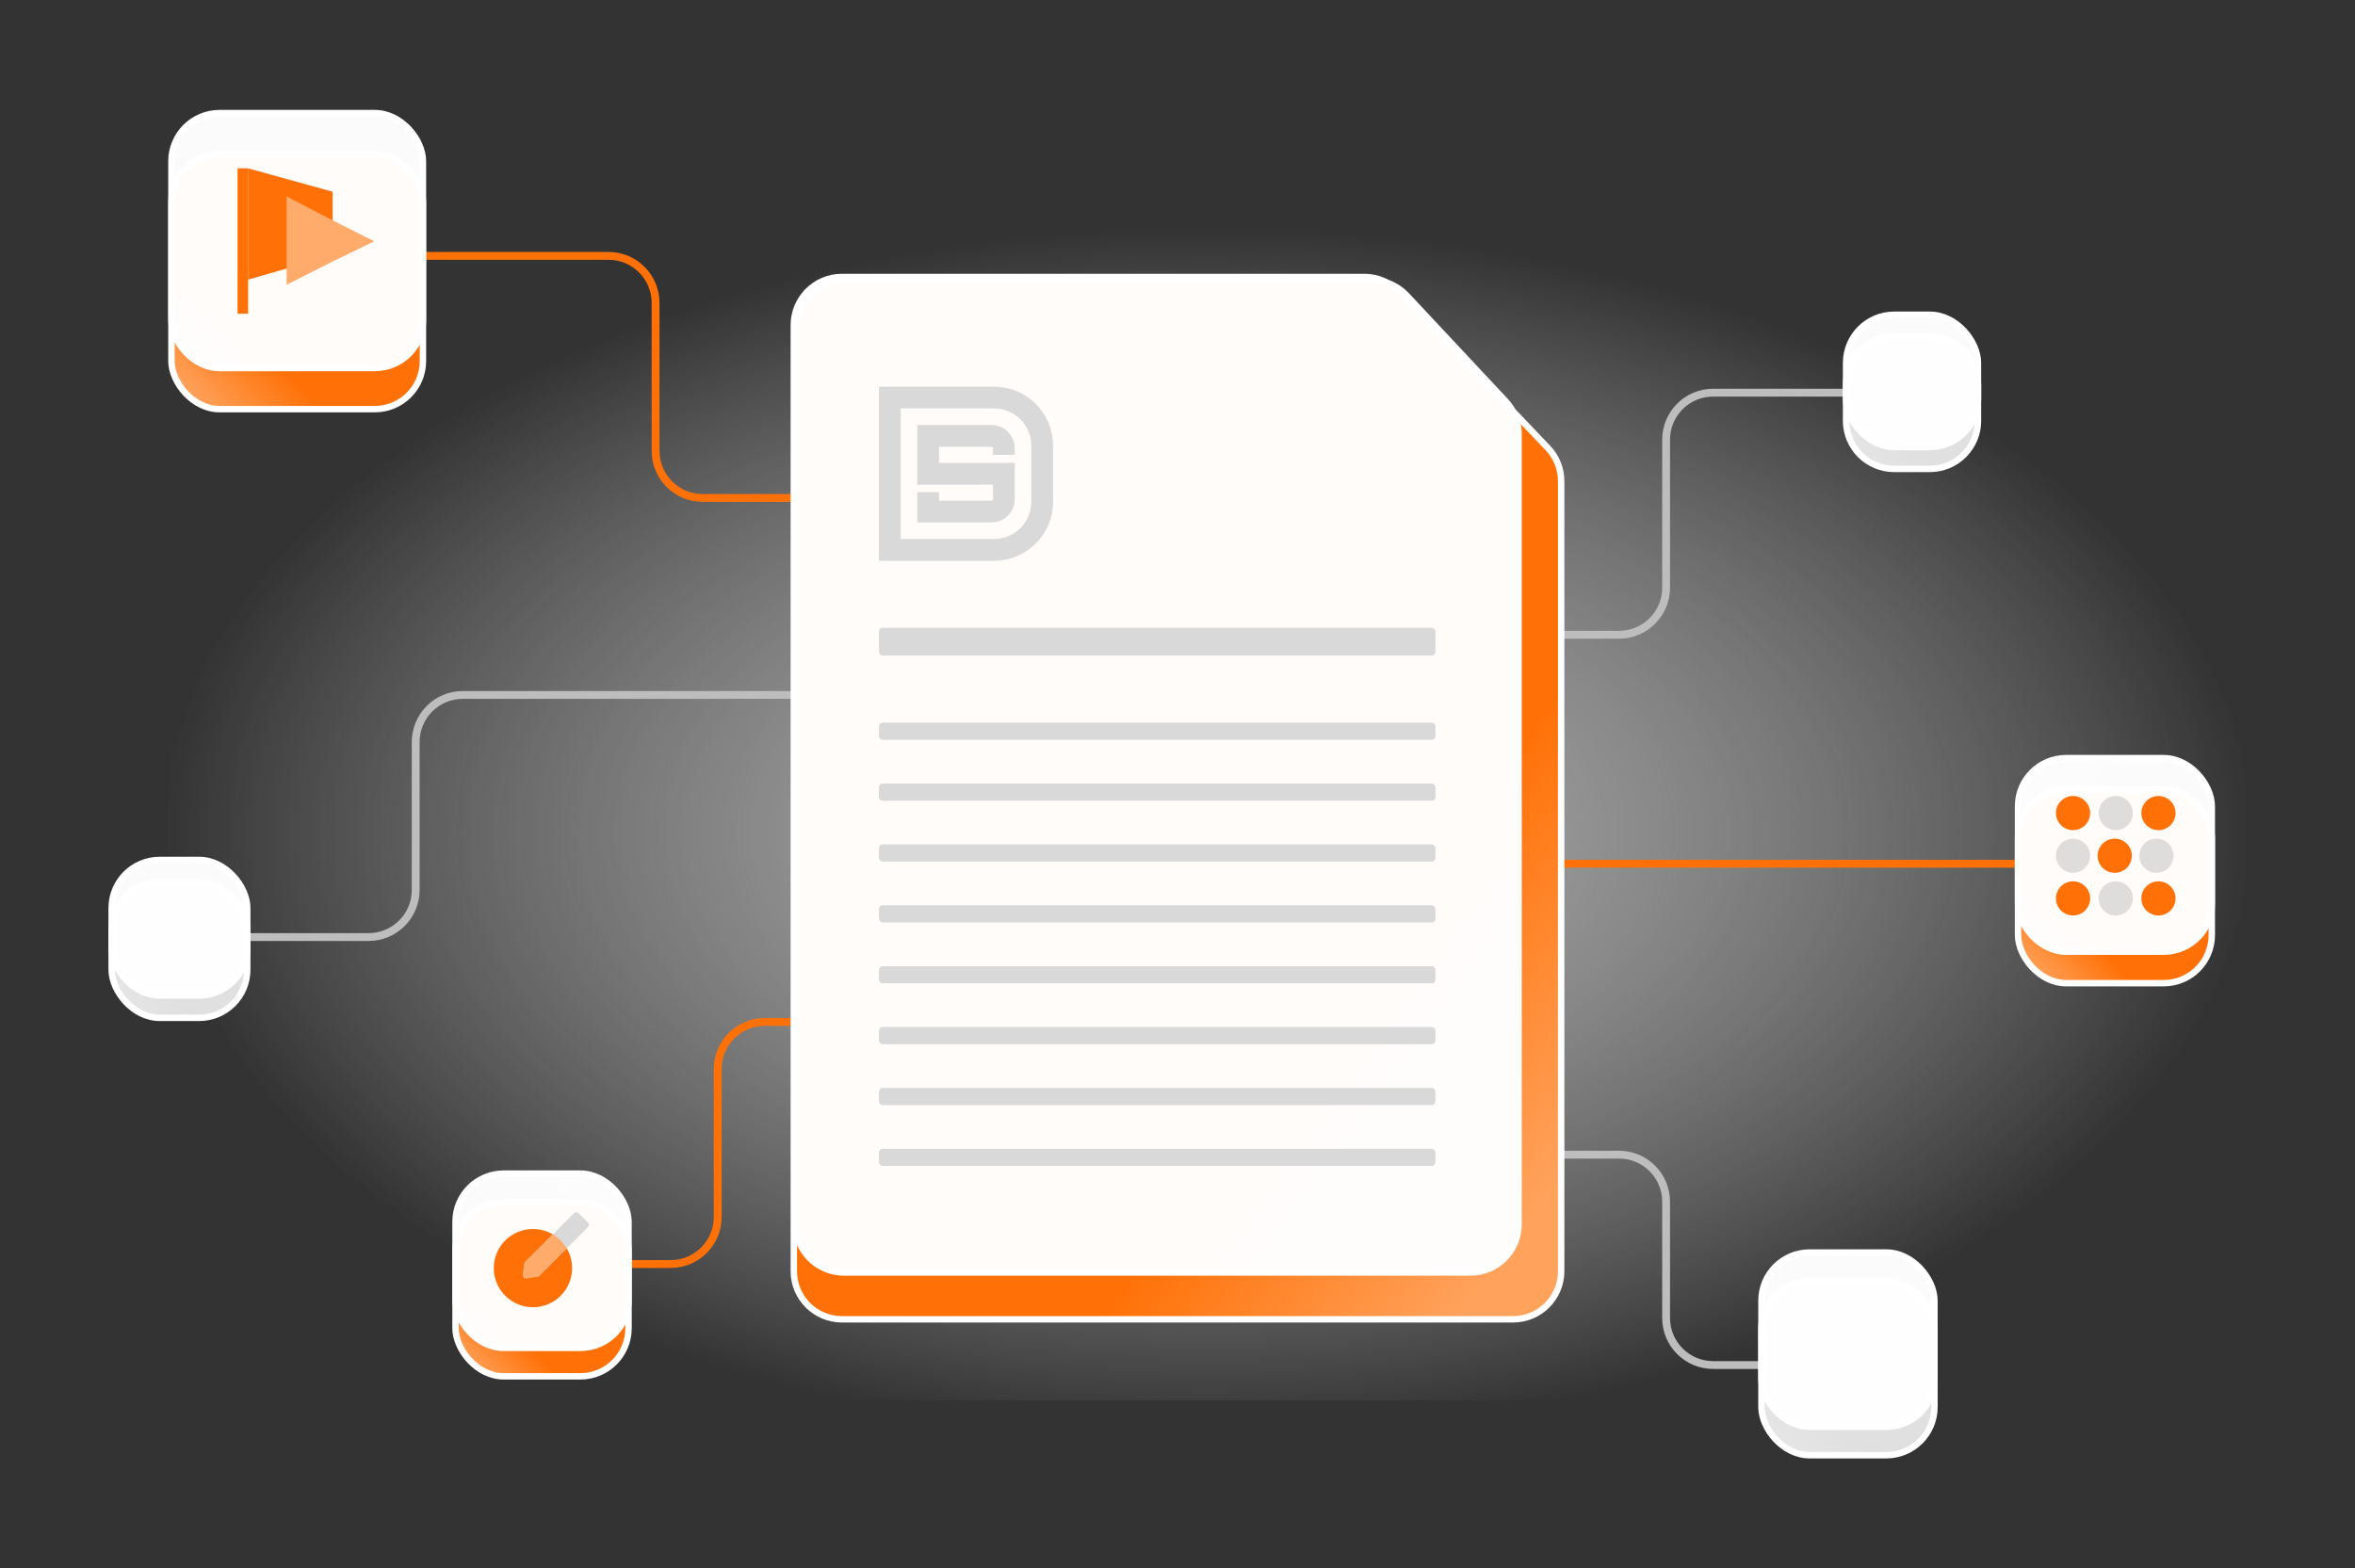<svg width="632" height="421" viewBox="0 0 632 421" fill="none" xmlns="http://www.w3.org/2000/svg">
<rect x="0" y="0" width="632" height="421" fill="#333333" stroke="none"/>
<path d="M45.145 53.466H602.81V375.886H45.145V53.466Z" fill="url(#paint0_radial_2139_66556)" fill-opacity="0.94"/>
<path d="M144.794 339.311H179.983C186.959 339.311 192.614 333.655 192.614 326.68V286.955C192.614 279.979 198.269 274.324 205.245 274.324H247.448" stroke="#FF7107" stroke-width="2.105"/>
<path d="M63.737 251.537H98.926C105.902 251.537 111.557 245.882 111.557 238.906V199.181C111.557 192.205 117.212 186.55 124.188 186.55H226.398" stroke="#BDBDBD" stroke-width="2.105"/>
<path d="M399.306 170.393H434.495C441.471 170.393 447.126 164.738 447.126 157.762V118.037C447.126 111.061 452.781 105.406 459.757 105.406H519.891" stroke="#BDBDBD" stroke-width="2.105"/>
<path d="M399.306 231.862L576.597 231.862" stroke="#FF7107" stroke-width="2.105"/>
<path d="M399.306 309.952H434.495C441.471 309.952 447.126 315.607 447.126 322.583V353.798C447.126 360.774 452.781 366.429 459.757 366.429L498.532 366.429" stroke="#BDBDBD" stroke-width="2.105"/>
<path d="M223.756 133.673H188.567C181.591 133.673 175.936 128.018 175.936 121.042V81.317C175.936 74.341 170.281 68.686 163.305 68.686H82.139" stroke="#FF7107" stroke-width="2.105"/>
<path d="M225.948 354.154C218.815 354.154 213.033 348.372 213.033 341.239L213.033 87.267C213.033 80.135 218.815 74.353 225.948 74.353L366.136 74.353C369.67 74.353 373.049 75.8 375.487 78.359L415.402 120.258C417.69 122.66 418.966 125.85 418.966 129.166L418.966 341.239C418.966 348.372 413.184 354.154 406.052 354.154L225.948 354.154Z" fill="url(#paint1_linear_2139_66556)" stroke="white" stroke-width="1.722"/>
<path d="M226.499 341.584C219.367 341.584 213.585 335.802 213.585 328.67L213.585 88.114C213.585 80.981 219.367 75.199 226.499 75.199L368.044 75.199C371.619 75.199 375.035 76.681 377.477 79.293L404.042 107.702C406.28 110.095 407.524 113.248 407.524 116.523L407.524 328.67C407.524 335.802 401.742 341.584 394.609 341.584L226.499 341.584Z" fill="white" fill-opacity="0.98" stroke="white" stroke-width="1.722"/>
<path d="M238.802 106.718H266.771C273.907 106.718 279.691 112.502 279.691 119.638V134.687C279.691 141.823 273.907 147.607 266.771 147.607H238.802V106.718Z" stroke="#D9D9D9" stroke-width="5.841"/>
<path d="M269.407 122.109V120.302C269.407 118.48 267.929 117.002 266.107 117.002L249.086 117.002L249.086 127.163H269.407V134.023C269.407 135.845 267.929 137.323 266.107 137.323H249.086V132.122" stroke="#D9D9D9" stroke-width="5.841"/>
<rect x="235.881" y="168.528" width="149.347" height="7.458" rx="1" fill="#D9D9D9"/>
<rect x="235.881" y="193.986" width="149.347" height="4.612" rx="1" fill="#D9D9D9"/>
<rect x="235.881" y="210.328" width="149.347" height="4.612" rx="1" fill="#D9D9D9"/>
<rect x="235.881" y="226.669" width="149.347" height="4.612" rx="1" fill="#D9D9D9"/>
<rect x="235.881" y="243.01" width="149.347" height="4.612" rx="1" fill="#D9D9D9"/>
<rect x="235.881" y="259.351" width="149.347" height="4.612" rx="1" fill="#D9D9D9"/>
<rect x="235.881" y="275.692" width="149.347" height="4.612" rx="1" fill="#D9D9D9"/>
<rect x="235.881" y="292.034" width="149.347" height="4.612" rx="1" fill="#D9D9D9"/>
<rect x="235.881" y="308.375" width="149.347" height="4.612" rx="1" fill="#D9D9D9"/>
<path d="M495.424 103.271C495.424 96.138 501.207 90.356 508.339 90.356H517.905C525.038 90.356 530.82 96.138 530.82 103.271V112.959C530.82 120.091 525.038 125.874 517.905 125.874H508.339C501.207 125.874 495.424 120.091 495.424 112.959V103.271Z" fill="url(#paint2_linear_2139_66556)" stroke="white" stroke-width="1.722"/>
<rect x="495.424" y="84.491" width="35.395" height="35.517" rx="12.915" fill="white" fill-opacity="0.98" stroke="white" stroke-width="1.722"/>
<rect x="46.007" y="41.408" width="67.496" height="68.427" rx="12.915" fill="url(#paint3_linear_2139_66556)" stroke="white" stroke-width="1.722"/>
<rect x="46.007" y="30.361" width="67.496" height="68.427" rx="12.915" fill="white" fill-opacity="0.98" stroke="white" stroke-width="1.722"/>
<g clip-path="url(#clip0_2139_66556)">
<rect x="63.756" y="45.185" width="2.823" height="39.03" fill="#FF7107"/>
<path d="M89.262 51.468L66.579 45.185V75.08L89.262 68.49V51.468Z" fill="#FF7107"/>
<path d="M98.142 64.884L80.381 55.58V73.819L98.142 64.884Z" fill="#FF7107"/>
<path d="M88.424 58.734L76.921 52.708V76.441L88.424 70.618L100.435 64.773L88.424 58.734Z" fill="#FFAB6C"/>
</g>
<rect x="122.247" y="322.685" width="46.43" height="46.776" rx="12.915" fill="url(#paint4_linear_2139_66556)" stroke="white" stroke-width="1.722"/>
<rect x="122.247" y="315.047" width="46.43" height="46.776" rx="12.915" fill="white" fill-opacity="0.98" stroke="white" stroke-width="1.722"/>
<ellipse cx="143.023" cy="340.411" rx="10.511" ry="10.503" fill="#FF7107"/>
<path d="M157.761 328.12C158.12 328.48 158.12 329.063 157.761 329.423L144.74 342.433C144.601 342.572 144.421 342.663 144.227 342.693L141.352 343.13C140.737 343.224 140.208 342.695 140.302 342.082L140.74 339.208C140.77 339.014 140.861 338.835 140.999 338.696L154.02 325.685C154.38 325.325 154.963 325.325 155.323 325.685L157.761 328.12Z" fill="#D9D9D9"/>
<path fill-rule="evenodd" clip-rule="evenodd" d="M152.089 335.09L144.74 342.434C144.601 342.572 144.422 342.663 144.227 342.693L141.352 343.13C140.738 343.224 140.209 342.695 140.302 342.082L140.74 339.208C140.77 339.014 140.861 338.835 141 338.696L148.348 331.353C149.891 332.26 151.181 333.549 152.089 335.09Z" fill="#FFAB6C"/>
<rect x="29.956" y="236.845" width="36.398" height="36.383" rx="12.915" fill="url(#paint5_linear_2139_66556)" stroke="white" stroke-width="1.722"/>
<rect x="29.956" y="230.844" width="36.398" height="36.383" rx="12.915" fill="white" fill-opacity="0.98" stroke="white" stroke-width="1.722"/>
<rect x="541.57" y="211.963" width="52" height="51.96" rx="12.915" fill="url(#paint6_linear_2139_66556)" stroke="white" stroke-width="1.722"/>
<rect x="541.57" y="203.508" width="52" height="51.96" rx="12.915" fill="white" fill-opacity="0.98" stroke="white" stroke-width="1.722"/>
<g clip-path="url(#clip1_2139_66556)">
<ellipse opacity="0.3" cx="567.794" cy="218.259" rx="4.589" ry="4.586" fill="#959595"/>
<ellipse cx="579.256" cy="218.259" rx="4.589" ry="4.586" fill="#FF7107"/>
<ellipse cx="556.333" cy="218.259" rx="4.589" ry="4.586" fill="#FF7107"/>
<ellipse opacity="0.3" cx="567.794" cy="241.166" rx="4.589" ry="4.586" fill="#959595"/>
<ellipse cx="579.256" cy="241.166" rx="4.589" ry="4.586" fill="#FF7107"/>
<ellipse opacity="0.3" cx="556.333" cy="229.713" rx="4.589" ry="4.586" fill="#959595"/>
<ellipse cx="567.517" cy="229.713" rx="4.589" ry="4.586" fill="#FF7107"/>
<ellipse opacity="0.3" cx="578.701" cy="229.713" rx="4.589" ry="4.586" fill="#959595"/>
<ellipse cx="556.333" cy="241.166" rx="4.589" ry="4.586" fill="#FF7107"/>
</g>
<rect x="472.71" y="343.863" width="46.43" height="46.776" rx="12.915" fill="url(#paint7_linear_2139_66556)" stroke="white" stroke-width="1.722"/>
<rect x="472.71" y="336.226" width="46.43" height="46.776" rx="12.915" fill="white" fill-opacity="0.98" stroke="white" stroke-width="1.722"/>
<defs>
<radialGradient id="paint0_radial_2139_66556" cx="0" cy="0" r="1" gradientUnits="userSpaceOnUse" gradientTransform="translate(323.978 223.482) rotate(-90) scale(163.218 278.832)">
<stop stop-color="#B4B4B4"/>
<stop offset="1" stop-color="white" stop-opacity="0"/>
</radialGradient>
<linearGradient id="paint1_linear_2139_66556" x1="357.138" y1="269.119" x2="419.525" y2="314.643" gradientUnits="userSpaceOnUse">
<stop stop-color="#FF7107"/>
<stop offset="1" stop-color="#FFA25C"/>
</linearGradient>
<linearGradient id="paint2_linear_2139_66556" x1="506.455" y1="114.803" x2="497.357" y2="123.872" gradientUnits="userSpaceOnUse">
<stop stop-color="#E0E0E0"/>
<stop offset="1" stop-color="#E6E6E6"/>
</linearGradient>
<linearGradient id="paint3_linear_2139_66556" x1="66.265" y1="89.519" x2="50.116" y2="105.626" gradientUnits="userSpaceOnUse">
<stop stop-color="#FF7107"/>
<stop offset="1" stop-color="#FFA25C"/>
</linearGradient>
<linearGradient id="paint4_linear_2139_66556" x1="136.078" y1="355.681" x2="124.914" y2="366.886" gradientUnits="userSpaceOnUse">
<stop stop-color="#FF7107"/>
<stop offset="1" stop-color="#FFA25C"/>
</linearGradient>
<linearGradient id="paint5_linear_2139_66556" x1="41.308" y1="261.88" x2="31.998" y2="271.195" gradientUnits="userSpaceOnUse">
<stop stop-color="#E0E0E0"/>
<stop offset="1" stop-color="#E6E6E6"/>
</linearGradient>
<linearGradient id="paint6_linear_2139_66556" x1="557.1" y1="248.578" x2="544.743" y2="261.078" gradientUnits="userSpaceOnUse">
<stop stop-color="#FF7107"/>
<stop offset="1" stop-color="#FFA25C"/>
</linearGradient>
<linearGradient id="paint7_linear_2139_66556" x1="487.275" y1="375.962" x2="475.427" y2="387.727" gradientUnits="userSpaceOnUse">
<stop stop-color="#E0E0E0"/>
<stop offset="1" stop-color="#E6E6E6"/>
</linearGradient>
<clipPath id="clip0_2139_66556">
<rect width="41.361" height="41.917" fill="white" transform="translate(59.074 43.616)"/>
</clipPath>
<clipPath id="clip1_2139_66556">
<rect width="32.101" height="32.077" fill="white" transform="translate(551.744 213.674)"/>
</clipPath>
</defs>
</svg>
